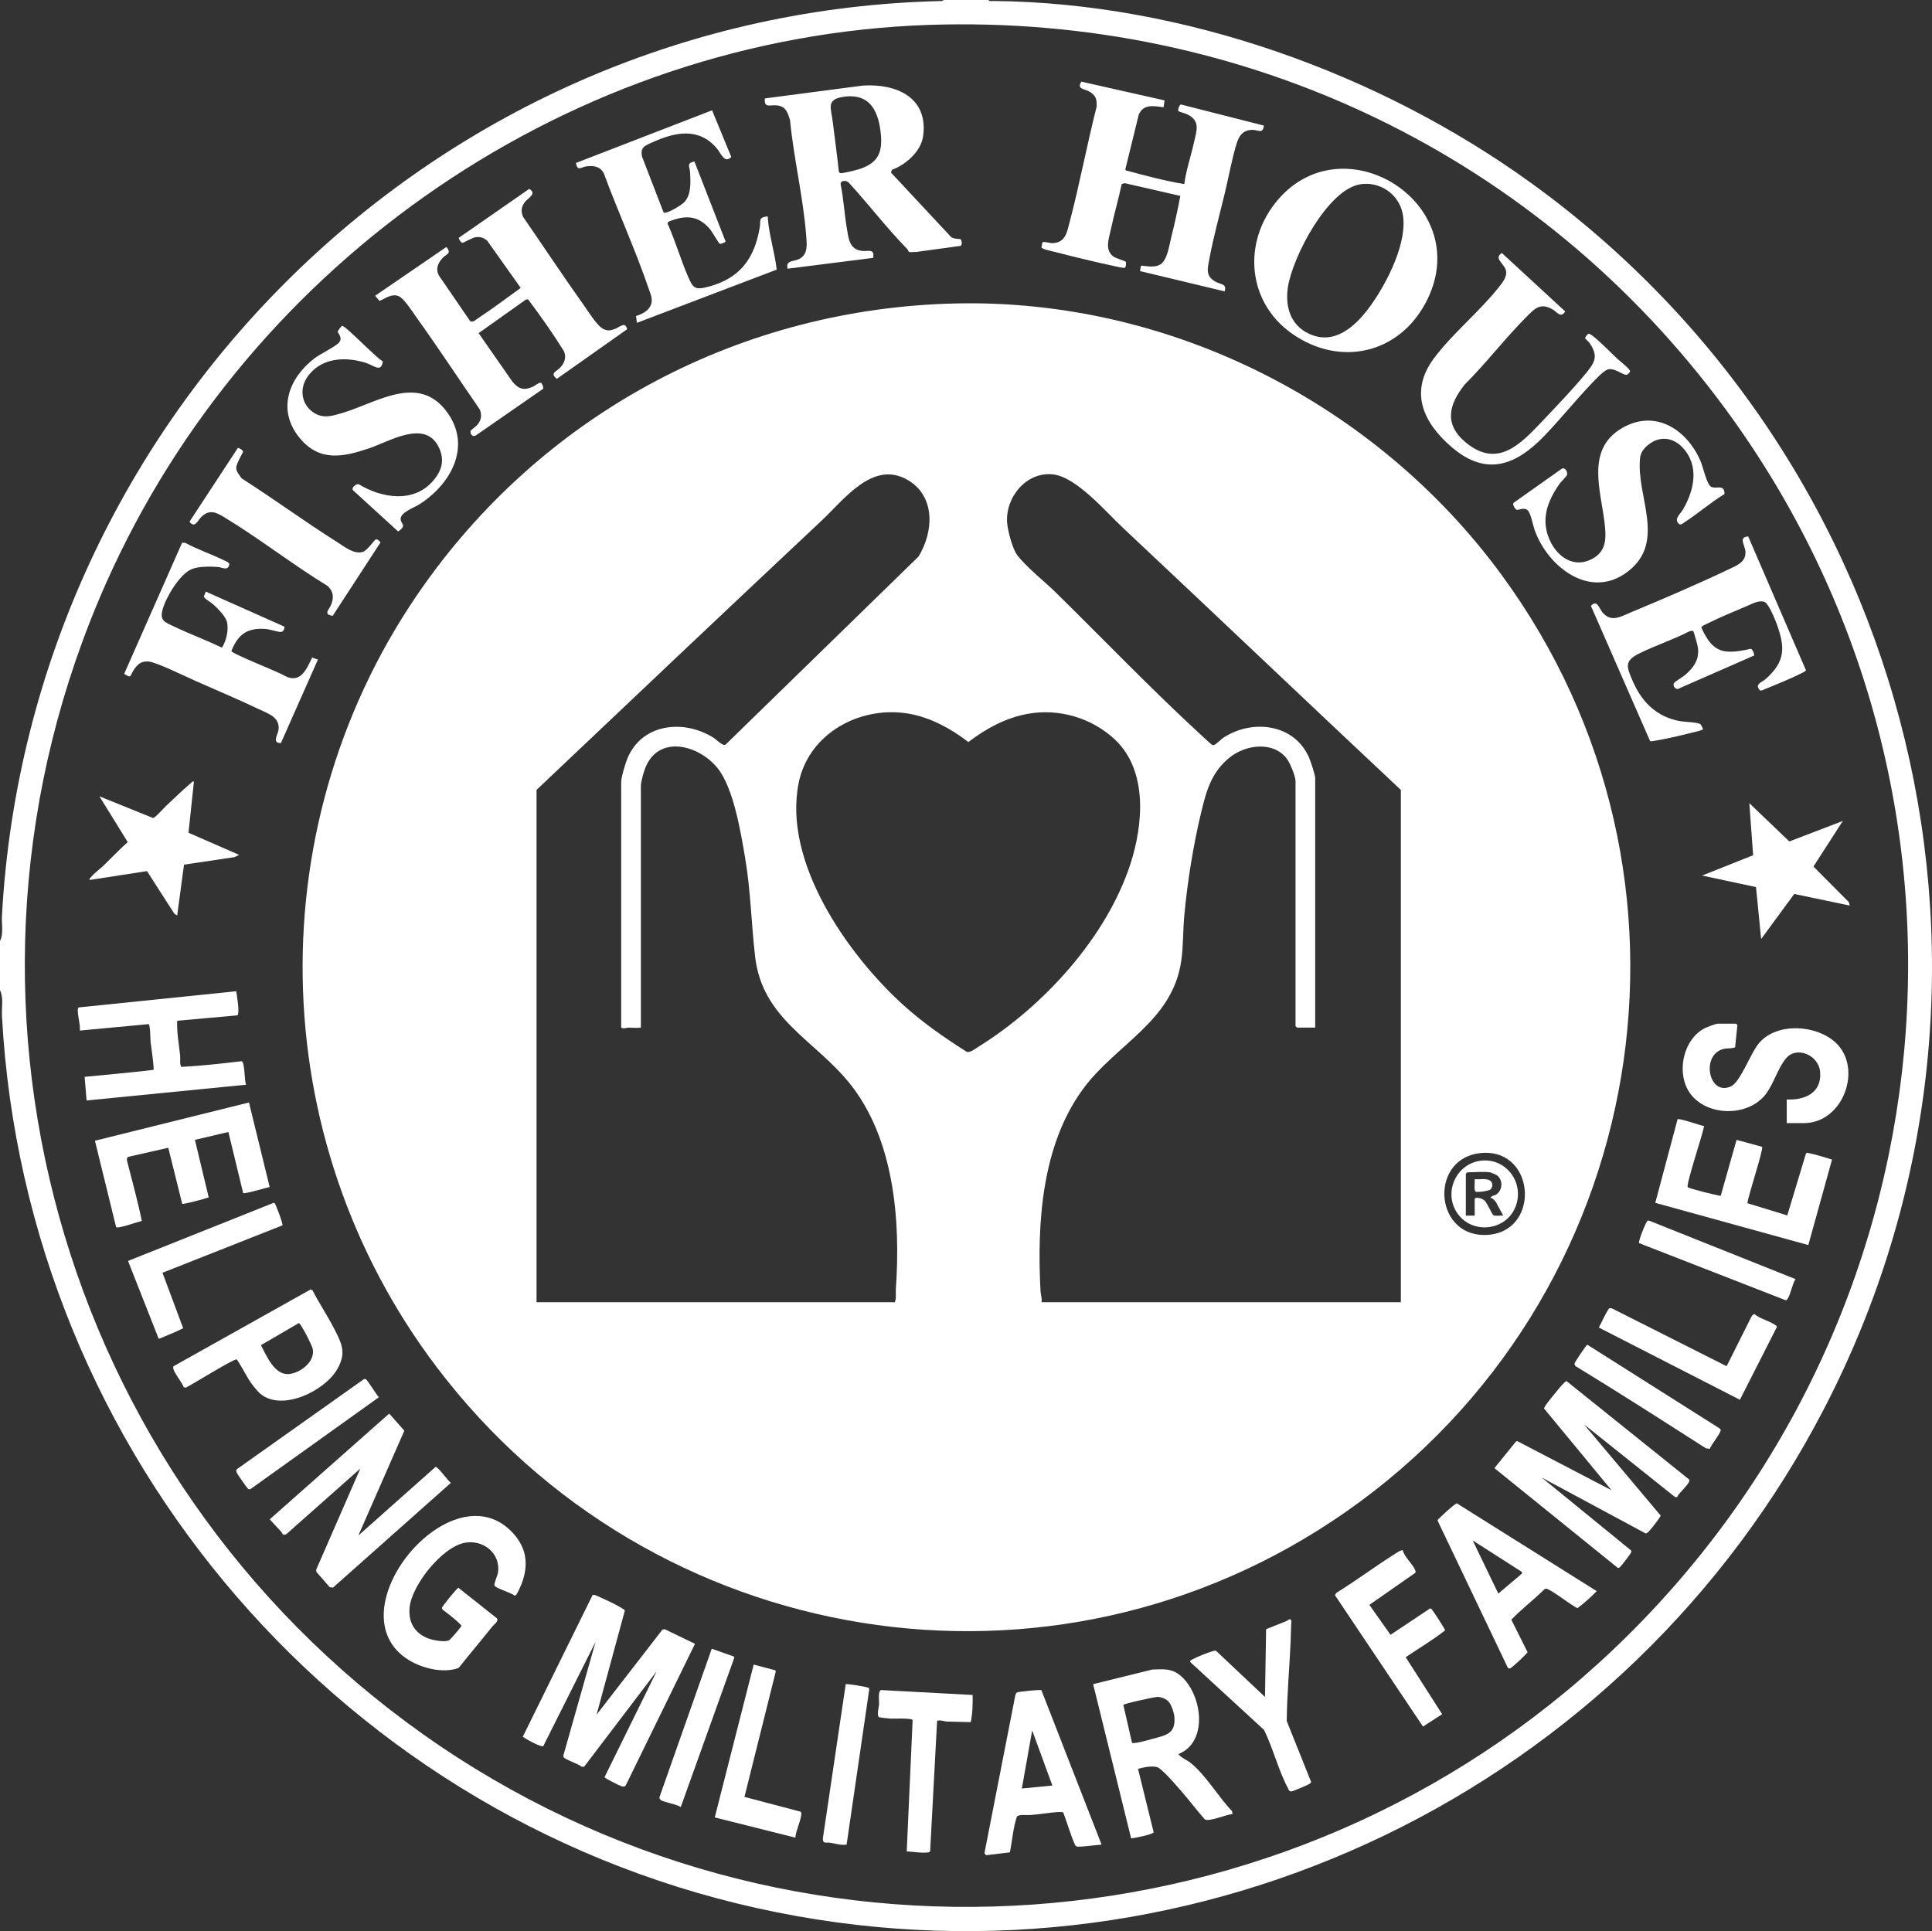 <?xml version="1.0" encoding="UTF-8"?>
<svg id="Layer_1" xmlns="http://www.w3.org/2000/svg" version="1.1" viewBox="0 0 1089.72 1089.36">
  <rect x="0" y="0" width="1089.72" height="1089.36" fill="#333333" stroke="none"/>
  <!-- Generator: Adobe Illustrator 29.1.0, SVG Export Plug-In . SVG Version: 2.1.0 Build 142)  -->
  <defs>
    <style>
      .st0 {
        fill: #fff;
      }
    </style>
  </defs>
  <g id="NyEWS7.tif">
    <g>
      <path class="st0" d="M557.48,0c.55.93,2.12.55,3.05.56,106.5,1.05,217.01,40.53,302.84,102.5,217.54,157.07,289.97,450.77,165.81,690.97-111.19,215.11-352.05,332.69-591.2,284.68C194.96,1029.92,14.63,821.07,1.11,573.3c-.26-4.76,1-10.49-1.11-14.72v-27.76c2.12-4.05.83-9.61,1.09-14.18C16.65,233.76,247.33,6.86,531.15.58l1.34-.58h24.99ZM524.04,14.04C323.23,20.78,140.94,146.44,59.87,328.89c-103.31,232.46-27.19,503.33,178.72,649.37,205.91,146.05,488.01,126.01,670.94-47.36,194.44-184.28,223.01-483.68,63.51-700.41C867.94,87.7,702.05,8.06,524.04,14.04Z"/>
      <path class="st0" d="M539.03,171.18c120.71-2.73,237.1,56.46,307.95,153.15,124.73,170.21,84.31,408.21-87.77,528.45-165.61,115.71-391.73,78.44-512.9-81.58-98.11-129.55-101.14-308.99-6.89-441.55,69.46-97.7,179.31-155.75,299.62-158.47ZM350.37,579.69v-138.54c0-2.63,2.36-10.51,3.46-13.2,8.2-19.93,31.86-22.39,48.69-11.74,1.64,1.04,5.05,4.73,6.7,3.86l108.83-106.09c8.64-13.99,9.71-34.09-6.14-43.26-19.51-11.27-35.63,10.88-48.25,22.73-53.86,50.58-107.43,101.27-161.03,152.13v289.01h202.11c.94-2.46.37-4.96.55-7.5,2.74-38.57-.91-84.45-25.87-115.72-19.67-24.63-49.33-36.41-53.47-71.46-2.23-18.9-2.48-37.35-5.75-56.44-2.47-14.4-6.45-38.9-15.42-50.1-10.65-13.3-33.57-19.23-40.94.13-.91,2.4-2.36,7.54-2.36,9.86v136.32c-2.28.32-4.61,0-6.94,0-1.36,0-2.55.89-4.16,0ZM790.13,734.6v-289.01c-52.34-49.08-104.28-98.61-156.59-147.69-9.68-9.08-26.17-28.52-39.18-30.23-15.12-1.99-27.17,12.46-26.33,26.89.25,4.41,2.98,14.77,5.55,18.33,4.68,6.48,15.64,15.16,21.67,21.08,27.32,26.85,54.86,55.58,82.99,81.37.8.74,4.88,4.51,5.29,4.72.68.36.97.36,1.66,0,1.25-.66,3.59-3.14,5.26-4.2,16.38-10.34,39.69-7.44,47.91,11.53.88,2.02,3.46,9.74,3.46,11.53v140.76h-10.27c-.06,0-.83-.77-.83-.83v-138.26c0-2.74-3.21-10.49-5.01-12.76-7.92-10.05-23.52-7.68-32.46-.28-9.8,8.11-12.69,18.1-15.57,29.96-4.58,18.89-7.93,39.76-9.71,59.14-.78,8.46-.5,17.06-1.72,25.49-4.97,34.34-37.17,47.01-55.69,72.58-23.08,31.87-25.67,75.42-23.68,113.52.11,2.08.97,4.15.58,6.36h202.67ZM628.89,417.22c-13.07-12.32-31.71-17.74-49.33-14.52-12.36,2.26-23.52,8.36-33.36,15.89-9.58-7.4-20.96-13.68-33-15.89-27.48-5.03-57.09,10.66-62.75,39.13-8.85,44.54,27.55,96.42,58.72,124.81,11.04,10.06,23.48,18.7,36.08,26.69,1.94.66,4.81-1.72,6.64-2.86,36.58-22.72,72.22-61.64,85.7-103.08,7.24-22.26,9.91-52.63-8.7-70.17ZM836.67,650.34c-30.49,1.46-28.45,46.65.84,46.31,31.3-.37,29.19-47.75-.84-46.31Z"/>
      <path class="st0" d="M656.87,56.64l-.58,3.87c-5.49-.73-11.26-1.98-13.97,4.07l-7.56,30.78.13.72c10.85,2.94,21.92,5.91,33.09,7.76,1.03-7.83,3.69-15.47,5.4-23.2,1.52-6.86,3.9-12.34-3.61-16.07-.95-.47-4.92-1.64-5.08-1.86-.48-.68.45-3.57,1.4-3.78l46.81,11.92c-.63,4.88-3.3,2.42-6.33,2.4-5.03-.03-7.47,2.81-8.9,7.25-2.73,8.46-4.63,19.33-6.77,28.21-2.9,12.06-6.53,25.25-8.77,37.32-1.01,5.45-2.29,9.56,3.32,12.8,2.94,1.69,6.72,1.12,5.28,5.53l-47.71-11.44c.06-.54.45-2.83.57-2.94.64-.55,7.15,1.67,11.03-.91s4.89-10.82,5.98-15.12c1.95-7.74,3.68-15.6,5.15-23.44l-31.45-7.2-1.61.52c-1.81,8.56-4.28,16.99-6.11,25.54-1.08,5.06-3.63,11.58,1.37,15.3,1.55,1.15,6.61,2.45,7,3,.47.65.02,3.02-.38,3.3-.6.42-4.04-.43-5.06-.65-11.43-2.43-23.65-5.41-34.98-8.33-1.38-.35-6.8-1.44-7.06-2.41-.08-.31.46-2.83.57-2.93.63-.55,4.41.59,5.76.52,7.26-.34,8.08-6.38,9.58-12.12,5.61-21.43,9.7-43.33,15.14-64.81.29-4.22-.42-6.48-4.14-8.62-2.8-1.61-7.19-1.28-4.45-5.57l46.91,10.58Z"/>
      <path class="st0" d="M305.31,216.07c.39.28,1.87,3.14.63,3.53l-37.73,26.16c-1.73.78-3.28-1.12-2.74-2.75.14-.43,2.78-2.22,3.56-3.13,2.4-2.79,2.92-5.37,1.62-8.85-12.15-17.63-23.95-35.57-36.43-52.97-2.13-2.96-6.39-9.78-9.49-11.05-3.69-1.51-7.36,1.33-10.68,2.75l-2.46-2.92,40.18-27.52c3.24,3.72-.05,3.98-2.12,6.2-2.73,2.93-4.14,6.46-1.92,10.15l17.39,25.37c1.43,1.3,3.54-.88,4.93-1.8,8.05-5.31,15.85-11.17,23.65-16.83l-18.88-26.61c-2.02-1.67-3.69-2.29-6.36-2.01-2.3.24-6.86,3.29-7.77,3.18-.66-.07-2.04-2.2-1.89-2.84l39.68-27.56c4.72,2.64-.76,5.13-2.51,7.52-1.97,2.68-2.23,5.07-.97,8.18,11.47,16.65,22.66,33.55,34.38,50.02,2.46,3.46,7.56,11.78,11.06,13.37,2.56,1.17,3.93.75,6.43-.13,2.87-1.01,5.83-4.5,6.85.2l-39.65,27.99c-4.24-3.46-.08-4.02,2.17-6.63s3.35-5.65,1.81-9.04c-6.23-10-13.17-19.84-20.23-29.23l-1.27.23-26.59,18.88,19.12,27.44c3.49,4.16,6.43,5.04,11.55,2.75,1.12-.5,3.69-2.79,4.71-2.08Z"/>
      <path class="st0" d="M541.86,135c.49.32,1.21,3.54-.3,3.73l-24.89,3.42c-1-.15-3.41.35-4.06-.11-.22-.15-.46-1.1-.91-1.57-11.53-11.75-21.86-25.36-33.03-37.51-1.42-1.34-4.75-1.4-4.51,1.13,1.66,8.04,2.07,16.3,3.44,24.37,1.01,5.97,1.36,12.25,8.58,13.07,3.73.43,7.16-1.58,6.33,3.94l-48.31,6.11c-1.06-4.94,3.16-3.81,6.49-5.45,5.27-2.6,4.41-8.47,4-13.65-1.71-21.58-7.03-43.19-9.08-64.77-1.35-4.23-2.32-7.68-7.3-8.25-4.02-.46-7.46,1.79-6.89-3.94l55.23-7.24c18.84-1.23,37.02,6.62,34.03,28.48-1.18,8.64-9.75,16.21-17.62,19.03l-.5,1.57,33.23,35.63c1.05,2.03,5.46,1.62,6.05,2ZM476.27,54.55c-10.59,1.37-7.51,6.25-6.58,14.08,1.09,9.25,2.45,18.44,3.39,27.7.02.57.33,1.21.9,1.35,1.08.27,9.22-1.79,10.88-2.34,9.71-3.2,12.91-8.64,12.03-18.94-1.11-12.9-5.64-23.79-20.62-21.86Z"/>
      <path class="st0" d="M723.13,110.12c38.53-39.85,109.19,6.86,81.18,60.35-15.21,29.04-48.23,36.65-75.21,17.99-27.13-18.76-28.37-55.17-5.97-78.34ZM767.21,103.96c-18.46,2.98-38.22,41.19-40.79,58.04-1.81,11.9,2.07,22.96,14.16,27.19,14.34,5.02,25.96-7.4,33.35-18,8.83-12.67,20.37-35.24,17.19-50.86-2.22-10.91-12.92-18.15-23.9-16.38Z"/>
      <path class="st0" d="M336.49,967.26l37.2-48.05,1.24-.17,17.07,8.25-38.93,79.61c-.64,1.24-1.57.97-2.73.65-.93-.26-9.34-4.49-9.37-5.02l29.38-59.7-40.89,53.81-1.46-.05c-1.66-1.64-9.4-3.93-10.15-5.46l-.13-.71,18.2-64.25-29.48,58.8c-1.21.86-10.01-4.07-11.57-5.27l39.38-79.95c.65-.46,2.38.44,3.16.78,3.79,1.7,9.97,4.5,13.34,6.65.54.35,1.57.8,1.65,1.47l-15.91,58.6Z"/>
      <path class="st0" d="M952.75,834.61c.3.45.03,1.12-.22,1.6-.96,1.83-4.31,5.13-5.83,6.97-.8.97-.22,1.98-2.2,1.08l-51.1-40.79,43.24,51.43c.15.68-4.61,6.67-5.49,7.69-.63.73-2.11,2.51-2.94,2.43l-58.68-31.57,50.46,41.16c.24.34.08.8-.01,1.19-.12.5-5.38,7.42-5.99,7.93-.43.37-.76.81-1.41.79l-69.68-56.34,12.19-15.05.74-.18,53.12,27.7-38.03-46.08c-.31-.83,4.35-6.33,5.28-7.49,1.02-1.27,6.38-8.07,7.39-7.99l69.16,55.51Z"/>
      <path class="st0" d="M374.31,119.87c1.56,1.12,10.23-4.3,11.6-5.76,4.08-4.36,3.58-11.08,3.35-16.69-.13-3.37-2.37-5.34,2.42-6.33l17.59,45.16c-.02.29-2.77,1.67-3.39,1.21s-4.36-7.03-5.81-8.66c-6.05-6.82-12.69-7.53-21.13-4.45-1.36.5-3.17.92-2.04,2.62,4.11,9.29,6.95,19.18,10.95,28.49,2.85,6.62,3.64,8.39,11.36,6.38,18.2-4.75,26.45-16.01,29.38-33.92.5-3.05-.89-5.22,3.68-5.77,1.11-.13.75,0,.8.83.64,9.44,4,19.62,5.01,29.12l-78.83,30.01-.52-3.85c2.55-.7,5.87-2.32,7.42-4.52,2.77-3.93,1-7.2-.38-11.21-7.48-21.84-17.19-43.09-25.2-64.75-2.09-3.94-5.69-4.5-9.89-3.92-2.96.41-5.01,3.06-5.82-1.94l76.77-29.7,10.84,26.33c-3.78,4.05-5.93-2.29-8.27-4.99-10.27-11.88-23.44-9.08-36.46-3.17-4.16,1.89-6.71,2.71-5.6,8.03l12.15,31.43Z"/>
      <path class="st0" d="M986.07,302.65l32.58,75.48c-.3.5-.79.71-1.28.97-6.18,3.31-15.33,6.97-21.97,9.67-.96.39-2.21,1.23-2.87.48-3-3.46,1.21-4.24,3.61-6.4,10.88-9.8,10.82-17.58,5.97-30.98-.94-2.59-4.46-11.15-6.67-12.21-3.03-1.45-7.32,1.04-10.24,2.26-7.04,2.96-15.17,6.34-21.94,9.71-.83.41-3.62,1.55-3.66,2.32,2.96,6.32,6.4,12.75,14.11,13.55,4.45.46,9.41-.51,13.75-1.5,1.14.22,1.91,2.65,2,3.75l-41.9,18.37c-2.09,1.63-4.36-.96-3.38-2.79.41-.76,4.94-3.45,6.13-4.45,5.02-4.24,8.28-8.79,7.37-15.67-.15-1.1-2.29-8.98-2.68-9.26-.43-.3-1.62.03-2.19.21-9.01,4.68-19.08,7.95-28.12,12.41-8.64,4.26-7.3,7.47-3.77,15.63,5.16,11.96,13.68,20.32,26.79,22.62,2.43.43,10.29.6,11.51,1.82.15.15,1.38,2.37,1.37,2.51-.03.51-1.62.99-2.18,1.13-7.81,1.98-17.58,4.41-25.44,5.66-.63.1-1.81.39-2.28.06l-33.35-76.22c3.51-3.86,4.57,1.44,6.64,3.82,4.92,5.68,10.28,2.17,15.91-.17,18.16-7.55,37.8-16,55.53-24.43,4.38-2.09,9.39-4.01,9.08-9.8-.2-3.62-4.2-8.27,1.58-8.59Z"/>
      <path class="st0" d="M116.07,333.72l44.36,19.78c.09,1.21-.6,2.89-1.9,2.99-1.6.13-6.43-1.55-8.86-1.71-10.31-.67-15.42,3.07-19.15,12.47.36,1.62,26.63,11.76,29.96,13.93,8.93,4.76,12.38-3.53,15.58-10.24l3.26,1.12-20.87,47.1c-5.26.13-1.69-4.68-1.35-7.48.87-7.03-5.54-9-10.69-11.44-11.83-5.62-24.09-10.83-36.09-16.1-5.42-2.38-22.21-10.73-26.76-11.01-4.31-.27-6.39,2-8.49,5.39-1.71,2.76-.88,4.36-5.03,1.58l32.66-73.91h1.71c6.91,3.72,14.42,6.25,21.46,9.66.87.42,3.62,1.38,3.45,2.51-.61,3.95-4.07,1.66-6.33,1.48-4.37-.35-11.34-.43-15.27,1.39-6.5,3-14.04,15.6-15.94,22.37s1.28,7.37,6.86,10.04c8.71,4.16,17.86,7.5,26.54,11.73,2.46-3.8,3.9-10.02,2.85-14.46-.8-3.37-5.48-7.92-8.08-10.24-1.01-.9-5.19-3.28-4.93-4.32l1.05-2.6Z"/>
      <path class="st0" d="M847.12,142.74l35.7,32.93c-2.51,4.15-4.53.23-7.44-1.33-6.42-3.43-9.3-.7-13.91,3.89-12.14,12.11-23.04,26.43-35.24,38.61-9.09,11.35-11.91,22.46.53,32.76,18.15,15.02,31.19.59,43.61-12.49,7.47-7.87,16.49-17.28,23.32-25.54,5.58-6.74,8.38-10.22,2.73-18.3-.49-.71-2.31-2.09-2.34-2.52-.03-.52,1.29-2.3,1.91-2.46.94-.25,4.24,2.7,5.19,3.55,3.8,3.37,7.38,7.09,11.08,10.57,1.13,1.06,7.46,5.9,7.19,7.13-.07.31-1.3,1.58-1.64,1.76-1.82.93-6.56-3.81-10.68-2.96-2.57.53-8.07,6.59-10.13,8.76-8.72,9.2-16.77,19.17-25.52,28.34-16.03,16.8-32.77,23.75-52.49,6.94-16.24-13.84-24.32-31.25-10.22-50.22,10.21-13.73,25.54-26.24,36.31-39.76,2.2-2.76,5.13-6.15,4.33-9.86s-7.2-6.83-2.3-9.8Z"/>
      <path class="st0" d="M972.73,278.66c-7.76,4.72-14.7,10.8-22.29,15.75-.72.47-2.35,1.93-3.19,1.3-3.59-2.7.5-5.66,2.12-8.47,6.28-10.88,9.18-24.45-.16-34.61-5-5.43-11.94-6.88-18.23-2.66-2.98,2-5.56,4.74-5.94,8.5-2.2,21.59,14.92,46.99-6.7,63.81-21.11,16.43-45.23-2.28-52.73-23.25-.92-2.58-2.19-9.64-4.02-11.25-2.01-1.77-5,.13-6.15-.21-.76-.22-2.93-3.43-1.46-4.11l26.66-18.87c1.94-1.45,3.73,1.57,3.24,3.2-.35,1.16-3.2,3.69-4.05,4.88-4.61,6.48-8.32,13.7-8.12,21.91.32,13.11,12.17,28.15,26.31,20.7,8.48-4.46,7.95-12.39,6.98-20.67-2.1-17.77-10.16-40.12,8.43-52.21,18.73-12.18,37.31-1.18,45.5,17.16,1.68,3.76,3.2,11.32,5.27,14.16,2.5,3.42,8.45-1.7,8.52,4.93Z"/>
      <path class="st0" d="M215.93,203.84c-.8,6.56-5.13,2.35-9.08,1.03-12.01-4.03-26.45-3.2-33.86,8.38-4.49,7.02-2.49,16.03,4.85,20.07,5.07,2.79,9.75,1.25,14.96-.27,19.46-5.66,43.6-22.99,59.74-.03,13.54,19.25,1.47,40.4-16.05,51.5-2.9,1.84-10.76,4.58-10.51,8.33.2,3.04,3.71,3.32-1.39,6.97l-25.25-23.05c-1.72-1.34,1.45-4.06,3.01-3.6,13.02,7.87,30.96,10.8,41.94-1.95,5.18-6.02,6.71-12.22,2.89-19.52-7.86-15.02-27.67-2.62-38.99,1.2-14.77,4.98-27.97,7.69-39.14-5.81-12.96-15.65-6.36-33.73,8.35-44.98,3.16-2.42,12.01-6.7,13.84-8.92,2.34-2.83-.92-5.26-.72-6.26.09-.45,2.02-3.02,2.48-3.11,1.66-.34,19.51,18.4,22.91,20.01Z"/>
      <path class="st0" d="M664.64,989.47c1.67,2.2,4.72,3.21,6.93,5,8.85,7.18,15.41,18.95,23.34,27.19l.27,1.67c-3.53.17-12.7,4.37-15.54,3.06-4.82-5.37-9.13-11.23-13.89-16.64-2.31-2.63-10.46-12.2-13.17-12.93-3.06-.83-7.68.15-10.7.99l8.82,35.77c-.24,1.2-10.86,3.34-12.71,3.42l-21.42-86.96,33.42-8.25c5.48-.17,10.33-.73,14.94,2.72,12.79,9.56,17.47,37.93-.28,44.98ZM658.91,959.66c-1.36-1.36-4.24-2.52-6.19-2.42s-18.55,3.71-19.12,4.52l4.9,21.36c1.1.78,9.38-1.62,11.27-2.14,7.61-2.11,13.39-2.69,12.64-12.34-.19-2.53-1.71-7.18-3.51-8.98Z"/>
      <path class="st0" d="M202.12,866.2l43.57-38.74c1.36-.08,6.96,7.88,8.61,9.04l-66.45,59.05-1.85-.18-7.51-8.63-.17-1.23,24.9-57.06-41.64,36.92c-2.43,1.13-1.99-.33-3.02-1.39-2.21-2.27-4.26-4.61-6.41-6.93l67.38-59.65,8.53,9.67-25.94,59.14Z"/>
      <path class="st0" d="M280.31,912.93c1.13,1.64-1.82,3.58-2.67,4.64-6.23,7.83-12.69,15.45-18.91,23.29-8.49,3.24-20.31.34-27.9-4.26-44.3-26.81,24.67-110.26,59.01-71.22,7.43,8.45,8.27,17.83,4.32,28.18-.45,1.17-2.27,5.23-2.93,5.97-.3.33-.5.64-1.01.49-1.94-1.54-10.16-3.95-11.23-5.48-.64-.91,1.71-5.86,1.94-7.55,1.42-10.72-8.16-18.45-18.43-16.77-12.96,2.12-30.4,24.05-31.5,36.8-.72,8.34,3.06,14.53,10.95,17.36,2.61.94,8.8,2.07,11.25.95.88-.4,7.14-7.71,7.1-8.33-3.1-3.33-6.84-6.08-10.46-8.84-.33-.31-.55-.68-.55-1.15,0-.76,8.44-11.17,9.26-11.35l21.77,17.27Z"/>
      <path class="st0" d="M140.44,621.93l11.66,47.67c-1.97.36-14.35,4.17-14.95,3.37l-8.34-34.42-18.87,4.45,7.78,32.45c-1.85.69-14.23,4.11-14.96,3.59l-7.85-31.58-22.35,5.06c-1.07.31-1.06,1.36-.9,2.33,2.88,11.26,6,22.54,8.33,33.89-3.98.98-8.7,2.86-12.66,3.55-.63.11-1.28.29-1.85-.13l-11.94-48.67,86.9-21.58Z"/>
      <path class="st0" d="M961.15,635.22c-.52,4.11-10.31,33.04-9.21,34.45.63.82,16.22,4.62,18.6,4.92l8.95-31.59,14.38,3.92c.96,1.34-7.96,27.85-8.25,31.82l22.47,6.88,10.52-34.87.66-.49c4.68.95,9.45,2.42,14.06,3.87l-13.37,48.21-86.32-23.81,12.57-47.17c1-.71,12.81,3.54,14.96,3.86Z"/>
      <path class="st0" d="M133.24,559.16c.33,2.25,2.16,12.58.61,13.62l-33.91,3.02c-.29,6.61.99,13.17,1.67,19.71.22,2.09-.44,4.31.62,6.32,11.33-.56,22.74-1.87,34.03-3.2,1.97.41,1.47,11.18,2.54,13.26l-89.96,8.89-1.11-13.33c12.96-1.31,25.93-2.35,38.82-3.94.58-.68-1.39-13.63-1.62-15.77-.17-1.61-.1-9.32-1.09-10.03l-38.88,3.65c.83-2.42-2.28-11.95-.57-13.07l88.84-9.13Z"/>
      <path class="st0" d="M1007.79,633.55v-13.33c10.41.5,19.95-3.89,18.81-15.76-.88-9.22-13.05-14.56-19.11-7.57-4.62,5.33-7.16,14.96-11.93,20.83-10.66,13.14-35.37,11.86-43.59-3.03-6.19-11.22-2.16-28.74,9.7-34.74,1-.51,6.24-2.48,6.96-2.48h10.55c.18,0,.95.81.73,1.26l-1.25,12.11c-3.18,1.02-5.53,0-8.82,1.73-10.02,5.26-5.36,25.6,6.42,20.3,5.43-2.44,11.12-18.93,15.98-24.56,10.12-11.72,32.15-10.24,43.01-.28,15.67,14.37,4.49,45.52-17.76,45.52h-9.72Z"/>
      <path class="st0" d="M587.39,953.44l33.94,87.1-10.83,1.11c-1.02-.06-2.84.32-3.64-.25-1.23-.87-6.06-16.54-7.24-19.13-1.16-.1-2.39-.15-3.56-.06-4.97.4-10.01,1.27-14.99,1.67-2.07.17-6.02-.59-7.49.84-2.16,6.4-2.61,13.52-3.96,20.2l-13.56,1.62-.78-1.22,17.44-89.2c.19-.48.41-1.1.86-1.36.95-.56,13.24-1.72,13.81-1.32ZM593.57,1007.23l-11.38-31.09-5.83,32.76,17.21-1.67Z"/>
      <path class="st0" d="M821.59,847.96l79.02,49.61c-3.37,3.43-6.95,6.7-10.82,9.57-3.32-1.23-15.34-11.01-17.78-10.95-.45,0-.81.2-1.12.52-5.94,5.88-12.65,10.93-18.44,16.96l9.15,18.34c-.02.33-3.63,3.82-4.28,4.44s-5.03,4.55-5.37,4.64c-.68.19-1.2.17-1.57-.5l-39.48-82.7.03-.58c3.39-3.22,6.84-6.71,10.67-9.34ZM858.42,886.75l-27.76-17.78,14.44,29.98,12.78-10.81c.45-.26.77-1.06.54-1.4Z"/>
      <path class="st0" d="M134.15,252.68c.66-.16,2.83,1.31,2.96,1.98.1.51-3.88,6.71-3.87,9.38,0,1.95,1.96,4.28,3.08,5.83,18.21,11.61,35.69,24.48,53.96,35.99,4.11,2.59,9.15,6.86,14.21,5.52,2.8-.74,6.48-6.79,7.44-7.04,1.24-.33,1.97.91,2.71,1.61l-26.96,41.41c-5.84-.69-1.74-3.66-.68-6.83,1.37-4.09.92-6.78-2.07-9.89-19.89-12.13-38.83-27.04-58.7-39.02-4.46-2.69-7.93-4.27-12.36-.35-2.23,1.98-3.91,7.16-7,3.03l27.29-41.62Z"/>
      <path class="st0" d="M97.79,770.75l77.42-43.37,1.09.56c3.77,7.36,8.47,14.29,12.22,21.65,4.48,8.77,6.99,13.79,1.47,23.15-7.06,11.97-30.98,23.65-43.12,13.5-1.91-1.6-4.62-5.14-6.07-7.25-1.16-1.69-6.65-11.93-7.34-12.13-1.64-.48-25.31,14.43-28.89,16l-.99-.49c-1.29-3-4.4-6.64-5.54-9.46-.29-.71-.52-1.38-.24-2.14ZM168.53,746.36l-21.35,12.45c3.12,5.97,7.64,16.96,15.72,16.29,6.48-.53,14.76-6.85,13.55-14-.34-1.98-6.76-14.68-7.92-14.75Z"/>
      <path class="st0" d="M109.38,440.88l-3.06,28.88,28.6,12.48-2.63,1.26-28.5,4.26-3.85,28.63-1.57-.92-15.46-24.08-32.38,5.01c-.23-.95.36-1.11.83-1.67,2.07-2.48,4.76-4.26,6.95-6.37,4.59-4.43,8.95-9.09,13.73-13.33l-15.96-25.82,30.24,12.23c1.25-.12,6.1-5.67,7.5-6.97,4.57-4.24,9.1-8.75,13.89-12.76.56-.47.72-1.06,1.67-.83Z"/>
      <polygon class="st0" points="1039.44 463.09 1022.85 488.82 1042.8 508.87 1043.32 510.83 1012.02 504.29 993.35 529.71 990.45 500.41 960.05 493.9 988.83 482.44 986.69 453.09 1009.26 474.67 1039.44 463.09"/>
      <path class="st0" d="M791.22,874.54c.95,3.95,5.58,7.6,6.96,11.12.24.61.49,1.01.02,1.63l-25.82,18.02,11.92,16.89,22.3-14.86c.74-.16.88.43,1.22.86,1,1.23,7.37,10.84,7.23,11.51-6.96,5.51-14.82,10.1-22.19,15.13l20.57,32.15-10.81,6.96-49.71-74.17.94-1.3c11.32-7.03,22.07-15.09,33.34-22.18.78-.49,3.38-2.22,4.04-1.75Z"/>
      <path class="st0" d="M713.5,957.26l.63-38.24c3.78-1.48,7.56-2.99,11.33-4.5,1.21-.48,2.09-2,2.96-.21-.32,4.04-.29,8.09-.47,12.14-.67,14.77-2.04,29.59-2.18,44.38l13.77,34.4c-.19.54-.61.86-1.08,1.15-.99.61-8.8,3.92-9.8,4.12-1.56.31-1.7-.82-2.3-1.94-5.21-9.79-8.4-22.59-13.39-32.7l-41.65-38.31c-.19-.85.71-1.18,1.27-1.5,2.14-1.21,8.67-3.86,11.05-4.5.76-.2,1.46-.58,2.28-.3l27.6,26.02Z"/>
      <path class="st0" d="M548.6,956.15c.08,5.12,0,10.42-1.08,15.31l-13.64-.32c-1.18-.16-4.61-1.23-5.33-.23l-3.91,73.17c-.28.92-1.01.87-1.84.93-3.83.32-7.57-.45-11.37-.62l3.32-74.03c-.23-1.35-10.76-.77-12.53-.89-.96-.06-6.15-.62-6.42-.8-1.43-.96-.04-5.73.04-7.25.1-1.87-.84-8.01,1.34-8.04l51.41,2.76Z"/>
      <path class="st0" d="M448.61,1036.62l-45.46-11.41,21.96-86.22,12.2,3.24.22.82-17.63,70.59,31.53,8.3c.45.25.52.58.53,1.06.07,3.41-3.15,9.81-3.35,13.62Z"/>
      <path class="st0" d="M973.88,770.67l13.81-27.57c.38-.68,1.1-1.97,1.95-1.77,3.2,2.68,8.47,3.81,11.69,6.12.46.33,1.01.5.84,1.22l-20.8,40.95-79.57-40.75c1.95-3.61,3.54-7.57,5.83-10.89l1.49.05,64.76,32.65Z"/>
      <path class="st0" d="M159.3,691.23l-67.65,26.74,11.67,31.3c-4.03,2-8.26,3.72-12.42,5.44-.51.21-.98.71-1.52.2l-17.17-43.61,81.98-32.72c.32-.16.51-.02.76.18.52.41,4.85,11.78,4.35,12.47Z"/>
      <path class="st0" d="M401.45,930.05l12.54,4.42.15.75-30.17,84.17c-2.33-1.72-9.64-2.66-11.4-4.09-.59-.48-.63-.92-.56-1.63l29.44-83.61Z"/>
      <path class="st0" d="M477.52,1040.55c-3.28.46-6.12-.54-9.22-1.05-2.23-.37-4.44.86-4.15-2.56l12.86-86.85c.51-.43,12.55,1.5,13.05,2.14l.21.82-12.75,87.5Z"/>
      <path class="st0" d="M205.28,777.98c.32-.06.59-.12.91-.03,1.1.33,6.06,8.88,7.53,10.23l-72.16,51.63c-.55.36-1.09.45-1.66.03-.43-.32-5.94-8.11-6.22-8.8-.37-.9-.77-1.54.08-2.37l71.51-50.7Z"/>
      <path class="st0" d="M924.53,701.26c-.76-.59,3.58-11.47,4.76-12.72l.93.06,82.52,32.95c-1.94,2.97-2.61,8.26-4.44,11.05-.32.48-.55.99-1.23.83l-82.53-32.16Z"/>
      <path class="st0" d="M964.4,817.25l-2.12-.21c-24.48-15.64-48.92-31.37-73.73-46.47-.3-.47-.59-.96-.4-1.54.34-1.02,6.56-10.42,7.19-10.46l74.42,47.09c.31.25.68.55.78.94.36,1.43-5.49,8.55-6.14,10.64Z"/>
      <path class="st0" d="M834.97,654.79c13.9-1.89,24.49,11.46,20.28,24.72-4.74,14.95-25.18,17.43-33.58,4.4-7.46-11.57-.29-27.27,13.3-29.12ZM840.38,661.31c-3.28-.53-9.14,0-12.77,0-.06,0-.83.77-.83.83v23.6h5v-9.16c0-1.74,4.17-.63,5.5.61,1.63,1.51,4.26,7.82,5.04,8.29,1.22.74,4.07.03,5.56.26l-4.2-7.74c-.81-.95-1.67-2.14-3.02-2.26.5-1.27,2.16-1.2,3.31-1.96,3.69-2.42,3.83-8.33.32-10.82-.46-.32-3.45-1.58-3.9-1.65Z"/>
      <path class="st0" d="M831.77,665.19c2.53.24,6.26-.59,8.5.66,1.9,1.06,1.91,3.81.36,5.15-.94.81-7.39,1.8-8.35,1.16-1.09-.73-.27-5.51-.52-6.98Z"/>
    </g>
  </g>
</svg>